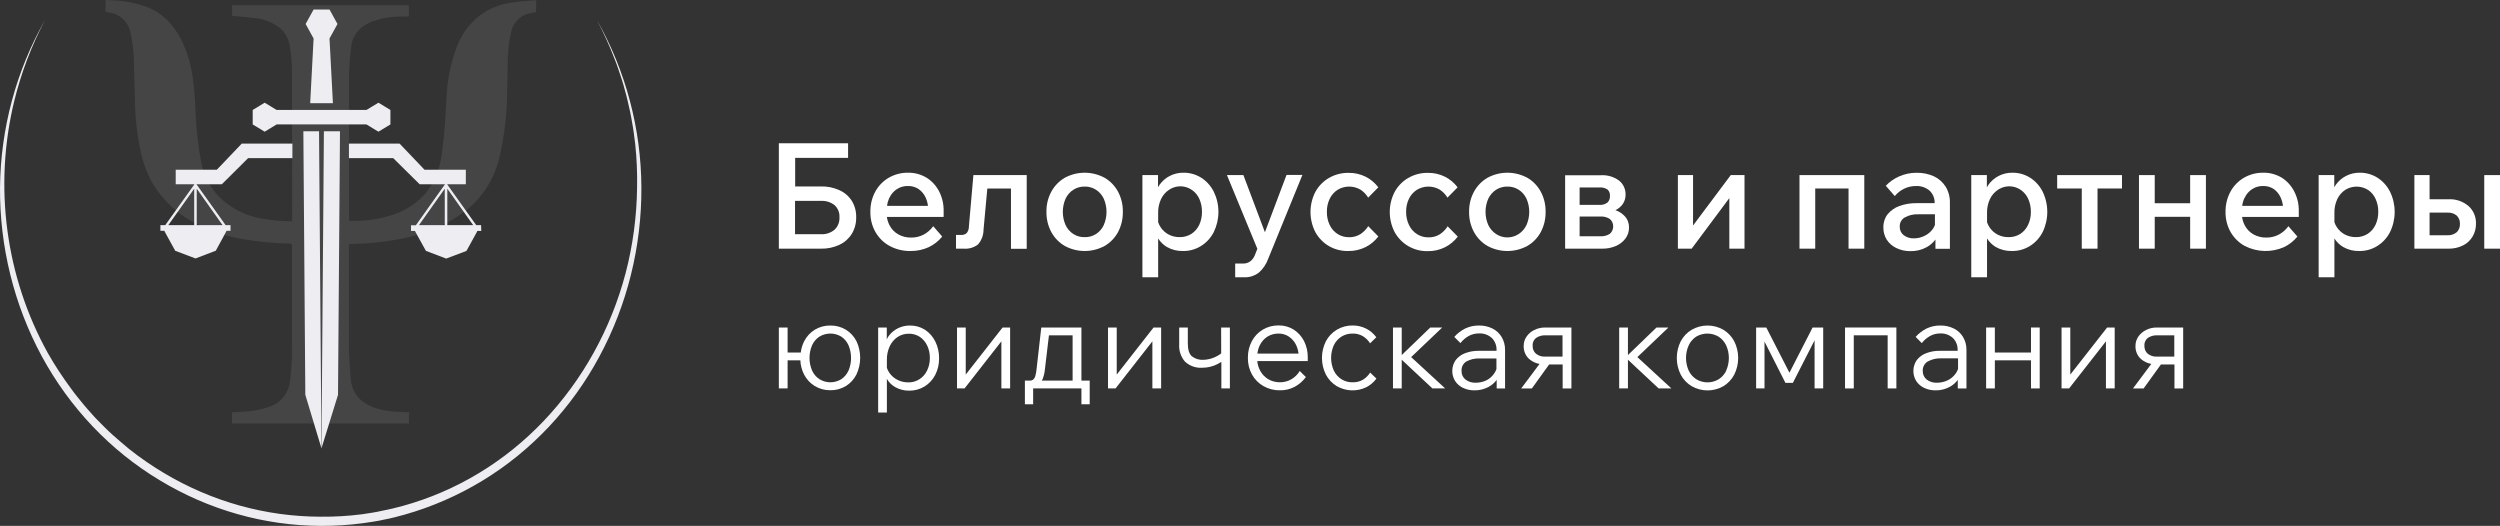 <?xml version="1.0" encoding="UTF-8"?> <svg xmlns="http://www.w3.org/2000/svg" width="309" height="65" viewBox="0 0 309 65" fill="none"><rect x="0" y="0" width="309" height="65" fill="#333333" stroke="none"/> <g clip-path="url(#clip0_37_17)"> <path d="M103.754 23.508C103.037 23.184 102.262 23.026 101.482 23.043H98.283V19.509H104.823V17.704H96.266V30.735H101.482C102.268 30.752 103.048 30.587 103.767 30.253C104.386 29.961 104.914 29.49 105.287 28.895C105.653 28.284 105.84 27.575 105.825 26.854C105.843 26.138 105.655 25.433 105.287 24.83C104.91 24.242 104.377 23.783 103.754 23.508ZM103.153 28.391C102.679 28.784 102.085 28.982 101.482 28.948H98.267V24.83H101.482C102.08 24.797 102.671 24.983 103.153 25.356C103.356 25.54 103.517 25.771 103.622 26.031C103.727 26.291 103.773 26.572 103.758 26.854C103.773 27.141 103.726 27.428 103.621 27.694C103.517 27.96 103.356 28.198 103.153 28.391Z" fill="white"></path> <path d="M114.511 21.957C113.819 21.544 113.032 21.333 112.235 21.348C111.404 21.335 110.584 21.548 109.855 21.966C109.159 22.367 108.581 22.961 108.185 23.683C107.771 24.448 107.561 25.317 107.579 26.197C107.564 27.075 107.784 27.94 108.214 28.694C108.637 29.423 109.244 30.016 109.968 30.406C110.767 30.831 111.653 31.043 112.549 31.024C113.318 31.034 114.081 30.873 114.787 30.551C115.43 30.248 116 29.799 116.458 29.237L115.347 27.958C115.03 28.402 114.617 28.761 114.143 29.006C113.668 29.25 113.144 29.373 112.615 29.364C112.063 29.376 111.517 29.241 111.029 28.97C110.573 28.715 110.199 28.327 109.951 27.853C109.782 27.529 109.669 27.176 109.617 26.81H116.633V26.105C116.653 25.25 116.46 24.405 116.073 23.652C115.708 22.95 115.168 22.364 114.511 21.957ZM109.918 24.476C110.124 24.019 110.452 23.635 110.863 23.371C111.274 23.108 111.75 22.975 112.231 22.991C112.691 22.979 113.144 23.109 113.534 23.363C113.912 23.625 114.215 23.99 114.411 24.419C114.557 24.744 114.653 25.091 114.695 25.448H109.642C109.681 25.111 109.77 24.784 109.905 24.476H109.918Z" fill="white"></path> <path d="M119.757 27.98C119.766 28.279 119.671 28.572 119.49 28.803C119.292 28.975 119.039 29.06 118.784 29.04H118.162V30.735H119.114C119.739 30.788 120.362 30.607 120.872 30.222C121.315 29.726 121.563 29.072 121.565 28.392L122.033 23.306H124.956V30.752H126.902V21.642H120.312L119.757 27.98Z" fill="white"></path> <path d="M136.516 21.966C135.758 21.56 134.918 21.348 134.067 21.348C133.215 21.348 132.376 21.56 131.617 21.966C130.922 22.368 130.344 22.962 129.947 23.683C129.534 24.443 129.325 25.305 129.341 26.18C129.325 27.059 129.534 27.928 129.947 28.694C130.344 29.414 130.922 30.006 131.617 30.406C132.376 30.812 133.215 31.024 134.067 31.024C134.918 31.024 135.758 30.812 136.516 30.406C137.214 30.009 137.792 29.416 138.186 28.694C138.593 27.925 138.799 27.058 138.784 26.18C138.799 25.307 138.592 24.445 138.186 23.683C137.792 22.959 137.214 22.365 136.516 21.966ZM136.432 27.809C136.218 28.274 135.879 28.664 135.457 28.931C135.035 29.197 134.549 29.33 134.056 29.311C133.567 29.325 133.085 29.191 132.667 28.924C132.249 28.658 131.914 28.271 131.701 27.809C131.478 27.3 131.363 26.746 131.363 26.186C131.363 25.626 131.478 25.072 131.701 24.563C131.916 24.103 132.252 23.717 132.669 23.451C133.087 23.185 133.568 23.05 134.056 23.061C134.547 23.046 135.032 23.18 135.453 23.446C135.873 23.713 136.212 24.101 136.428 24.563C136.651 25.072 136.766 25.626 136.766 26.186C136.766 26.746 136.651 27.3 136.428 27.809H136.432Z" fill="white"></path> <path d="M148.472 21.966C147.809 21.551 147.048 21.337 146.276 21.348C145.685 21.34 145.102 21.478 144.572 21.751C144.077 22.005 143.648 22.379 143.319 22.842C143.251 22.942 143.188 23.046 143.131 23.153V21.642H141.202V34.269H143.148V29.473C143.423 29.908 143.792 30.268 144.225 30.524C144.832 30.87 145.514 31.043 146.205 31.024C146.983 31.04 147.751 30.832 148.423 30.421C149.096 30.009 149.648 29.412 150.017 28.694C150.399 27.919 150.598 27.06 150.598 26.188C150.598 25.316 150.399 24.457 150.017 23.683C149.659 22.975 149.125 22.382 148.472 21.966ZM148.222 27.8C148.002 28.255 147.669 28.638 147.257 28.908C146.812 29.183 146.303 29.322 145.787 29.307C145.331 29.312 144.879 29.207 144.467 29C144.074 28.797 143.734 28.497 143.478 28.124C143.337 27.922 143.226 27.699 143.148 27.463V26.324C143.133 25.731 143.255 25.144 143.503 24.611C143.721 24.145 144.058 23.751 144.476 23.473C144.785 23.26 145.134 23.12 145.499 23.061C145.865 23.002 146.238 23.026 146.594 23.13C146.95 23.235 147.28 23.418 147.563 23.667C147.846 23.916 148.075 24.227 148.234 24.576C148.459 25.077 148.572 25.626 148.564 26.179C148.574 26.74 148.457 27.296 148.222 27.8Z" fill="white"></path> <path d="M156.344 28.703L153.684 21.642H151.65L155.409 30.752L155.1 31.536C154.98 31.847 154.779 32.116 154.519 32.312C154.255 32.495 153.942 32.587 153.626 32.574H152.669V34.27H153.713C154.389 34.311 155.058 34.105 155.605 33.687C156.121 33.228 156.517 32.639 156.754 31.974L160.976 21.624H159.013L156.344 28.703Z" fill="white"></path> <path d="M165.319 23.464C165.747 23.205 166.232 23.066 166.726 23.061C167.221 23.056 167.708 23.184 168.142 23.433C168.531 23.684 168.861 24.024 169.107 24.427L170.359 23.153C169.938 22.595 169.401 22.146 168.789 21.839C168.128 21.514 167.406 21.352 166.676 21.366C165.83 21.351 164.995 21.569 164.254 21.997C163.559 22.398 162.982 22.99 162.583 23.709C162.186 24.475 161.978 25.334 161.978 26.206C161.978 27.078 162.186 27.936 162.583 28.702C162.985 29.419 163.562 30.01 164.254 30.415C164.981 30.833 165.801 31.043 166.63 31.024C167.374 31.04 168.112 30.875 168.785 30.542C169.399 30.234 169.938 29.785 170.364 29.228L169.111 27.953C168.861 28.351 168.532 28.688 168.146 28.939C167.724 29.202 167.238 29.334 166.747 29.32C166.246 29.33 165.753 29.192 165.323 28.921C164.905 28.654 164.568 28.268 164.35 27.809C164.111 27.306 163.992 26.75 164.003 26.188C163.991 25.628 164.11 25.073 164.35 24.572C164.568 24.115 164.904 23.732 165.319 23.464Z" fill="white"></path> <path d="M175.12 23.464C175.549 23.205 176.034 23.066 176.528 23.061C177.022 23.056 177.51 23.184 177.943 23.433C178.332 23.684 178.662 24.024 178.908 24.427L180.161 23.153C179.74 22.595 179.203 22.146 178.591 21.839C177.93 21.514 177.207 21.352 176.478 21.366C175.632 21.351 174.796 21.568 174.055 21.997C173.361 22.398 172.784 22.99 172.385 23.709C171.985 24.474 171.775 25.333 171.775 26.206C171.775 27.078 171.985 27.937 172.385 28.702C172.787 29.418 173.364 30.009 174.055 30.415C174.786 30.842 175.612 31.058 176.448 31.041C177.193 31.058 177.93 30.893 178.603 30.559C179.216 30.25 179.756 29.801 180.182 29.245L178.929 27.971C178.679 28.369 178.35 28.705 177.964 28.956C177.542 29.22 177.057 29.352 176.565 29.337C176.064 29.348 175.571 29.21 175.141 28.939C174.712 28.668 174.367 28.272 174.147 27.8C173.907 27.297 173.787 26.741 173.796 26.179C173.786 25.619 173.906 25.064 174.147 24.563C174.368 24.109 174.705 23.728 175.12 23.464Z" fill="white"></path> <path d="M188.764 21.966C188.005 21.56 187.165 21.348 186.313 21.348C185.46 21.348 184.62 21.56 183.861 21.966C183.165 22.368 182.588 22.962 182.191 23.683C181.777 24.442 181.566 25.305 181.581 26.18C181.566 27.06 181.776 27.928 182.191 28.694C182.588 29.414 183.166 30.006 183.861 30.406C184.62 30.812 185.46 31.024 186.313 31.024C187.165 31.024 188.005 30.812 188.764 30.406C189.461 30.009 190.04 29.416 190.435 28.694C190.844 27.927 191.052 27.059 191.036 26.18C191.051 25.306 190.844 24.444 190.435 23.683C190.04 22.96 189.461 22.366 188.764 21.966ZM188.676 27.809C188.458 28.27 188.121 28.659 187.703 28.93C187.286 29.202 186.804 29.346 186.313 29.346C185.821 29.346 185.34 29.202 184.922 28.93C184.505 28.659 184.168 28.27 183.949 27.809C183.726 27.3 183.611 26.746 183.611 26.186C183.611 25.626 183.726 25.072 183.949 24.563C184.163 24.113 184.491 23.732 184.897 23.464C185.319 23.191 185.808 23.051 186.304 23.061C186.795 23.046 187.28 23.18 187.701 23.447C188.122 23.713 188.46 24.101 188.676 24.563C188.899 25.072 189.015 25.626 189.015 26.186C189.015 26.746 188.899 27.3 188.676 27.809Z" fill="white"></path> <path d="M199.668 25.978C200.004 25.817 200.3 25.577 200.532 25.277C200.791 24.931 200.928 24.503 200.921 24.064C200.929 23.725 200.859 23.389 200.717 23.084C200.575 22.779 200.366 22.514 200.107 22.312C199.454 21.842 198.671 21.612 197.881 21.659H193.45V30.735H198.043C198.616 30.744 199.184 30.632 199.714 30.406C200.179 30.212 200.589 29.895 200.904 29.486C201.199 29.095 201.355 28.609 201.347 28.111C201.351 27.854 201.306 27.598 201.215 27.359C201.124 27.12 200.988 26.902 200.816 26.718C200.498 26.376 200.103 26.121 199.668 25.978ZM198.691 23.424C198.795 23.522 198.877 23.643 198.929 23.779C198.981 23.915 199.002 24.062 198.991 24.208C199.001 24.36 198.978 24.511 198.927 24.652C198.875 24.794 198.794 24.922 198.691 25.027C198.391 25.254 198.023 25.359 197.655 25.321H195.241V23.17H197.655C198.018 23.134 198.381 23.224 198.691 23.424ZM198.983 28.895C198.626 29.124 198.21 29.231 197.793 29.202H195.241V26.762H197.793C198.21 26.732 198.626 26.839 198.983 27.069C199.111 27.18 199.214 27.32 199.285 27.477C199.355 27.635 199.392 27.807 199.392 27.982C199.392 28.156 199.355 28.328 199.285 28.486C199.214 28.644 199.111 28.784 198.983 28.895Z" fill="white"></path> <path d="M209.261 27.87V21.642H207.386V30.735H209.089L213.746 24.485V30.735H215.621V21.642H213.921L209.261 27.87Z" fill="white"></path> <path d="M222.416 30.735H224.362V23.297H228.479V30.735H230.426V21.642H222.416V30.735Z" fill="white"></path> <path d="M239.037 21.795C238.355 21.487 237.617 21.338 236.874 21.357C236.146 21.352 235.424 21.501 234.752 21.795C234.128 22.065 233.561 22.461 233.082 22.96L234.193 24.235C234.513 23.849 234.907 23.539 235.35 23.324C235.803 23.103 236.298 22.991 236.799 22.995C237.415 22.96 238.021 23.164 238.503 23.569C238.706 23.764 238.867 24.002 238.975 24.268C239.082 24.535 239.133 24.822 239.125 25.111H236.903C236.173 25.097 235.447 25.217 234.757 25.465C234.195 25.662 233.694 26.015 233.307 26.486C232.956 26.941 232.771 27.513 232.785 28.098C232.774 28.642 232.919 29.176 233.203 29.631C233.501 30.081 233.911 30.437 234.389 30.66C234.939 30.923 235.539 31.054 236.143 31.041C236.831 31.056 237.511 30.891 238.123 30.559C238.549 30.328 238.923 30.004 239.221 29.609V30.752H241.008V25.084C241.028 24.376 240.846 23.678 240.486 23.078C240.13 22.514 239.627 22.068 239.037 21.795ZM237.914 29.132C237.488 29.353 237.019 29.466 236.544 29.46C236.096 29.478 235.655 29.339 235.291 29.066C235.134 28.943 235.008 28.782 234.924 28.596C234.84 28.411 234.799 28.207 234.807 28.002C234.799 27.77 234.855 27.541 234.966 27.341C235.078 27.141 235.241 26.978 235.437 26.872C235.952 26.591 236.528 26.458 237.108 26.486H239.158V27.8C239.098 27.952 239.025 28.099 238.941 28.238C238.678 28.624 238.324 28.932 237.914 29.132Z" fill="white"></path> <path d="M250.923 21.966C250.258 21.55 249.496 21.336 248.722 21.348C248.133 21.341 247.551 21.479 247.022 21.751C246.528 22.005 246.098 22.379 245.769 22.842C245.7 22.942 245.636 23.046 245.577 23.153V21.642H243.648V34.269H245.598V29.473C245.873 29.907 246.24 30.267 246.671 30.524C247.28 30.87 247.964 31.042 248.655 31.024C249.433 31.04 250.201 30.832 250.874 30.421C251.546 30.01 252.098 29.412 252.468 28.694C252.847 27.918 253.044 27.059 253.044 26.188C253.044 25.317 252.847 24.458 252.468 23.683C252.11 22.975 251.576 22.382 250.923 21.966ZM250.668 27.8C250.452 28.257 250.12 28.642 249.708 28.913C249.263 29.188 248.753 29.326 248.237 29.311C247.781 29.316 247.33 29.211 246.918 29.005C246.525 28.802 246.185 28.501 245.928 28.128C245.788 27.927 245.677 27.706 245.598 27.471V26.324C245.584 25.732 245.706 25.144 245.953 24.611C246.172 24.145 246.508 23.751 246.926 23.473C247.236 23.261 247.585 23.12 247.95 23.061C248.315 23.002 248.688 23.026 249.044 23.13C249.4 23.235 249.731 23.418 250.014 23.667C250.297 23.917 250.525 24.227 250.685 24.576C250.909 25.078 251.022 25.626 251.015 26.179C251.026 26.741 250.907 27.297 250.668 27.8Z" fill="white"></path> <path d="M254.267 23.297H257.307V30.735H259.254V23.297H262.277V21.642H254.267V23.297Z" fill="white"></path> <path d="M270.704 25.12H266.324V21.642H264.377V30.735H266.324V26.797H270.704V30.735H272.65V21.642H270.704V25.12Z" fill="white"></path> <path d="M282.017 21.957C281.323 21.544 280.535 21.333 279.737 21.348C278.906 21.336 278.086 21.549 277.357 21.966C276.661 22.368 276.083 22.961 275.686 23.683C275.271 24.448 275.06 25.317 275.077 26.197C275.063 27.075 275.283 27.939 275.711 28.694C276.135 29.422 276.742 30.015 277.465 30.406C278.214 30.787 279.031 30.996 279.862 31.021C280.694 31.046 281.521 30.886 282.289 30.551C282.931 30.248 283.502 29.799 283.959 29.237L282.844 27.958C282.528 28.401 282.116 28.76 281.642 29.005C281.168 29.249 280.645 29.372 280.117 29.364C279.564 29.376 279.016 29.24 278.526 28.97C278.073 28.713 277.699 28.325 277.449 27.853C277.282 27.527 277.171 27.175 277.119 26.81H284.13V26.105C284.148 25.249 283.952 24.404 283.562 23.652C283.202 22.952 282.668 22.366 282.017 21.957ZM277.424 24.476C277.629 24.02 277.957 23.636 278.368 23.373C278.778 23.109 279.252 22.976 279.733 22.991C280.193 22.978 280.646 23.108 281.036 23.363C281.407 23.627 281.703 23.992 281.892 24.419C282.038 24.744 282.132 25.091 282.172 25.448H277.135C277.177 25.11 277.27 24.782 277.411 24.476H277.424Z" fill="white"></path> <path d="M293.857 21.966C293.194 21.551 292.433 21.337 291.661 21.348C291.07 21.34 290.487 21.478 289.957 21.751C289.462 22.005 289.033 22.379 288.704 22.842C288.637 22.942 288.574 23.048 288.516 23.153V21.642H286.586V34.269H288.533V29.473C288.808 29.908 289.177 30.268 289.61 30.524C290.216 30.87 290.899 31.043 291.589 31.024C292.368 31.04 293.136 30.832 293.808 30.421C294.481 30.009 295.032 29.412 295.402 28.694C295.783 27.919 295.981 27.06 295.981 26.188C295.981 25.317 295.783 24.458 295.402 23.683C295.042 22.976 294.509 22.384 293.857 21.966ZM293.607 27.8C293.387 28.255 293.054 28.638 292.642 28.908C292.197 29.183 291.688 29.322 291.172 29.307C290.715 29.311 290.264 29.206 289.852 29C289.459 28.797 289.119 28.497 288.862 28.124C288.723 27.923 288.611 27.702 288.533 27.467V26.324C288.518 25.731 288.64 25.144 288.888 24.611C289.107 24.146 289.444 23.753 289.861 23.473C290.289 23.206 290.778 23.065 291.276 23.065C291.775 23.065 292.264 23.206 292.692 23.473C293.097 23.743 293.42 24.129 293.623 24.585C293.85 25.085 293.963 25.634 293.953 26.188C293.961 26.747 293.842 27.299 293.607 27.8Z" fill="white"></path> <path d="M309 21.642H307.054V30.735H309V21.642Z" fill="white"></path> <path d="M305.108 25.466C304.411 24.879 303.532 24.581 302.639 24.629H300.297V21.642H298.417V30.735H302.639C303.252 30.748 303.86 30.614 304.414 30.341C304.909 30.103 305.326 29.718 305.614 29.234C305.901 28.749 306.046 28.187 306.031 27.616C306.04 27.208 305.962 26.803 305.802 26.431C305.642 26.059 305.405 25.729 305.108 25.466ZM303.65 28.703C303.325 28.972 302.915 29.104 302.502 29.075H300.297V26.28H302.502C302.914 26.25 303.323 26.38 303.65 26.644C303.784 26.773 303.889 26.931 303.958 27.107C304.026 27.284 304.057 27.474 304.047 27.664C304.058 27.857 304.028 28.05 303.959 28.23C303.89 28.409 303.785 28.571 303.65 28.703Z" fill="white"></path> <path d="M104.556 40.756C103.97 40.401 103.303 40.221 102.627 40.235C101.952 40.224 101.287 40.404 100.701 40.756C100.15 41.096 99.697 41.589 99.394 42.179C99.174 42.613 99.032 43.085 98.977 43.572H97.348V40.48H96.266V48.009H97.348V44.536H98.922C98.95 45.148 99.107 45.747 99.382 46.288C99.688 46.881 100.145 47.373 100.701 47.712C101.287 48.063 101.952 48.243 102.627 48.233C103.303 48.247 103.97 48.067 104.556 47.712C105.104 47.37 105.554 46.878 105.855 46.288C106.16 45.647 106.318 44.94 106.318 44.223C106.318 43.506 106.16 42.799 105.855 42.158C105.551 41.576 105.102 41.092 104.556 40.756ZM104.869 45.815C104.676 46.245 104.37 46.61 103.988 46.866C103.578 47.119 103.111 47.252 102.635 47.252C102.159 47.252 101.692 47.119 101.282 46.866C100.889 46.611 100.575 46.243 100.376 45.806C100.164 45.313 100.054 44.777 100.054 44.236C100.054 43.695 100.164 43.159 100.376 42.666C100.575 42.233 100.886 41.867 101.273 41.61C101.686 41.359 102.154 41.227 102.631 41.227C103.107 41.227 103.576 41.359 103.988 41.61C104.374 41.87 104.682 42.239 104.877 42.675C105.084 43.17 105.191 43.704 105.191 44.245C105.191 44.785 105.084 45.32 104.877 45.815H104.869Z" fill="white"></path> <path d="M114.333 40.761C113.769 40.406 113.123 40.223 112.466 40.235C111.969 40.23 111.477 40.339 111.025 40.555C110.598 40.755 110.219 41.055 109.918 41.431C109.796 41.587 109.691 41.758 109.605 41.939V40.48H108.54V50.992H109.618V46.831C109.868 47.26 110.223 47.61 110.645 47.847C111.173 48.143 111.763 48.294 112.361 48.285C113.035 48.297 113.699 48.117 114.282 47.764C114.834 47.423 115.288 46.931 115.594 46.341C115.919 45.706 116.083 44.994 116.07 44.273C116.08 43.561 115.922 42.857 115.61 42.224C115.317 41.625 114.876 41.12 114.333 40.761ZM114.587 45.798C114.371 46.251 114.035 46.629 113.62 46.888C113.205 47.148 112.727 47.277 112.244 47.261C111.779 47.266 111.32 47.155 110.904 46.937C110.507 46.738 110.165 46.436 109.91 46.06C109.79 45.876 109.692 45.678 109.618 45.469V44.492C109.605 43.908 109.725 43.328 109.968 42.802C110.185 42.336 110.519 41.941 110.933 41.658C111.351 41.382 111.838 41.239 112.332 41.247C112.811 41.236 113.282 41.372 113.689 41.637C114.081 41.901 114.395 42.272 114.6 42.71C114.827 43.191 114.94 43.723 114.93 44.26C114.937 44.794 114.819 45.322 114.587 45.798Z" fill="white"></path> <path d="M119.365 46.297V40.48H118.287V48.01H119.219L123.771 42.189V48.01H124.852V40.48H123.917L119.365 46.297Z" fill="white"></path> <path d="M133.664 40.48H128.702L128.134 45.5C128.11 45.811 128.059 46.119 127.98 46.42C127.939 46.603 127.849 46.77 127.721 46.901C127.587 47.005 127.423 47.056 127.257 47.046H126.677V49.968H127.696V48.01H133.664V49.968H134.687V47.046H133.664V40.48ZM128.878 46.831C129.028 46.435 129.122 46.017 129.157 45.592L129.65 41.444H132.574V47.046H128.761C128.805 46.978 128.844 46.906 128.878 46.831Z" fill="white"></path> <path d="M138.028 46.297V40.48H136.95V48.01H137.882L142.434 42.189V48.01H143.515V40.48H142.58L138.028 46.297Z" fill="white"></path> <path d="M150.94 43.682C150.298 44.17 149.532 44.447 148.739 44.475C148.23 44.51 147.726 44.355 147.315 44.037C146.981 43.748 146.814 43.214 146.814 42.438V40.48H145.749V42.561C145.723 42.953 145.775 43.346 145.901 43.716C146.026 44.086 146.224 44.425 146.48 44.712C147.064 45.241 147.823 45.507 148.593 45.452C149.27 45.457 149.939 45.292 150.543 44.97C150.688 44.899 150.827 44.817 150.961 44.725V48.01H152.013V40.48H150.932L150.94 43.682Z" fill="white"></path> <path d="M159.894 40.734C159.331 40.386 158.688 40.209 158.035 40.222C157.35 40.211 156.674 40.39 156.077 40.743C155.512 41.08 155.046 41.572 154.728 42.167C154.395 42.797 154.226 43.509 154.239 44.23C154.226 44.955 154.403 45.669 154.749 46.297C155.087 46.898 155.575 47.39 156.16 47.721C156.784 48.074 157.485 48.254 158.194 48.242C158.832 48.255 159.462 48.105 160.032 47.804C160.568 47.514 161.037 47.105 161.406 46.604L160.646 45.855C160.387 46.287 160.027 46.642 159.6 46.886C159.173 47.13 158.693 47.255 158.207 47.248C157.694 47.258 157.188 47.125 156.741 46.862C156.32 46.61 155.974 46.24 155.743 45.793C155.554 45.433 155.438 45.037 155.4 44.628H161.639V44.19C161.652 43.476 161.491 42.771 161.172 42.14C160.872 41.561 160.431 41.076 159.894 40.734ZM156.649 41.61C157.068 41.35 157.548 41.218 158.035 41.229C158.486 41.222 158.929 41.353 159.309 41.606C159.689 41.862 159.997 42.22 160.199 42.644C160.359 42.977 160.461 43.338 160.499 43.708H155.413C155.453 43.346 155.555 42.995 155.713 42.67C155.926 42.233 156.25 41.867 156.649 41.61Z" fill="white"></path> <path d="M165.795 41.61C166.214 41.35 166.695 41.218 167.182 41.229C167.63 41.214 168.073 41.328 168.464 41.558C168.815 41.776 169.115 42.076 169.341 42.434L170.113 41.685C169.78 41.232 169.351 40.868 168.86 40.62C168.34 40.357 167.768 40.224 167.19 40.23C166.506 40.219 165.831 40.398 165.235 40.752C164.669 41.087 164.2 41.58 163.882 42.175C163.562 42.812 163.394 43.521 163.394 44.24C163.394 44.96 163.562 45.669 163.882 46.306C164.2 46.899 164.664 47.391 165.227 47.729C165.783 48.047 166.402 48.225 167.035 48.248C167.668 48.271 168.298 48.138 168.873 47.861C169.363 47.612 169.792 47.247 170.126 46.796L169.353 46.047C169.128 46.405 168.828 46.704 168.476 46.923C168.085 47.153 167.642 47.267 167.194 47.252C166.702 47.266 166.217 47.132 165.795 46.866C165.395 46.611 165.071 46.244 164.86 45.806C164.64 45.315 164.525 44.779 164.525 44.236C164.525 43.693 164.64 43.157 164.86 42.666C165.074 42.231 165.397 41.866 165.795 41.61Z" fill="white"></path> <path d="M178.256 40.48H176.782L173.253 43.884V40.48H172.172V48.01H173.253V44.462L177.045 48.01H178.624L174.418 44.138L178.256 40.48Z" fill="white"></path> <path d="M184.484 40.612C183.962 40.353 183.39 40.224 182.813 40.235C182.224 40.224 181.639 40.349 181.101 40.603C180.591 40.855 180.132 41.208 179.748 41.641L180.508 42.407C180.788 42.049 181.133 41.751 181.523 41.532C181.921 41.314 182.364 41.204 182.813 41.212C183.389 41.18 183.954 41.383 184.392 41.777C184.587 41.971 184.739 42.207 184.84 42.468C184.94 42.73 184.985 43.011 184.972 43.292V43.362H182.755C182.186 43.352 181.619 43.452 181.084 43.656C180.63 43.822 180.228 44.116 179.923 44.505C179.664 44.876 179.517 45.321 179.503 45.78C179.489 46.24 179.608 46.694 179.844 47.081C180.085 47.451 180.419 47.745 180.809 47.931C181.258 48.149 181.75 48.257 182.245 48.246C182.842 48.256 183.432 48.114 183.966 47.834C184.365 47.626 184.714 47.326 184.989 46.958V48.018H186.025V43.248C186.033 42.688 185.888 42.136 185.607 41.658C185.335 41.205 184.945 40.842 184.484 40.612ZM183.753 46.993C183.323 47.205 182.853 47.311 182.379 47.304C181.93 47.324 181.489 47.183 181.126 46.906C180.97 46.781 180.845 46.619 180.762 46.433C180.678 46.247 180.638 46.042 180.646 45.837C180.633 45.604 180.683 45.372 180.789 45.167C180.895 44.962 181.054 44.792 181.247 44.676C181.75 44.411 182.309 44.282 182.872 44.304H184.96V45.618C184.897 45.789 184.818 45.952 184.722 46.104C184.477 46.483 184.143 46.789 183.753 46.993Z" fill="white"></path> <path d="M189.633 40.787C189.252 40.971 188.922 41.254 188.676 41.61C188.444 41.946 188.321 42.352 188.326 42.767C188.317 43.082 188.379 43.396 188.506 43.682C188.633 43.969 188.821 44.221 189.057 44.418C189.414 44.713 189.838 44.907 190.288 44.979L188.021 48.014H189.336L191.475 45.044H193.145V48.014H194.227V40.48H190.986C190.518 40.473 190.056 40.578 189.633 40.787ZM190.982 44.076C190.578 44.102 190.179 43.978 189.854 43.726C189.718 43.61 189.609 43.463 189.537 43.296C189.464 43.129 189.43 42.946 189.437 42.762C189.419 42.564 189.453 42.365 189.534 42.185C189.616 42.005 189.742 41.852 189.9 41.742C190.223 41.539 190.593 41.436 190.969 41.444H193.128V44.072L190.982 44.076Z" fill="white"></path> <path d="M206.216 40.48H204.742L201.213 43.884V40.48H200.131V48.01H201.213V44.462L205.005 48.01H206.584L202.378 44.138L206.216 40.48Z" fill="white"></path> <path d="M213.01 40.756C212.409 40.414 211.736 40.235 211.052 40.235C210.368 40.235 209.694 40.414 209.093 40.756C208.526 41.092 208.058 41.584 207.74 42.18C207.419 42.816 207.252 43.525 207.252 44.245C207.252 44.965 207.419 45.674 207.74 46.31C208.058 46.906 208.526 47.398 209.093 47.734C209.694 48.076 210.368 48.255 211.052 48.255C211.736 48.255 212.409 48.076 213.01 47.734C213.572 47.395 214.035 46.903 214.351 46.31C214.672 45.674 214.839 44.965 214.839 44.245C214.839 43.525 214.672 42.816 214.351 42.18C214.035 41.587 213.572 41.095 213.01 40.756ZM213.365 45.815C213.155 46.253 212.833 46.62 212.434 46.875C212.012 47.128 211.534 47.261 211.048 47.261C210.561 47.261 210.083 47.128 209.661 46.875C209.261 46.62 208.937 46.253 208.726 45.815C208.505 45.324 208.391 44.788 208.391 44.245C208.391 43.702 208.505 43.166 208.726 42.675C208.934 42.239 209.251 41.871 209.644 41.61C210.068 41.361 210.545 41.229 211.031 41.229C211.517 41.229 211.994 41.361 212.417 41.61C212.815 41.868 213.137 42.237 213.349 42.675C213.571 43.165 213.687 43.702 213.687 44.245C213.687 44.788 213.571 45.325 213.349 45.815H213.365Z" fill="white"></path> <path d="M221.175 46.069L218.314 40.48H217.057V48.01H218.093V42.219L220.678 47.322H221.597L224.282 42.062V48.01H225.347V40.48H224.036L221.175 46.069Z" fill="white"></path> <path d="M228.045 48.01H229.126V41.444H233.315V48.01H234.392V40.48H228.045V48.01Z" fill="white"></path> <path d="M241.509 40.612C240.987 40.353 240.416 40.224 239.839 40.235C239.249 40.224 238.664 40.349 238.126 40.603C237.616 40.855 237.157 41.208 236.773 41.641L237.533 42.407C237.814 42.049 238.158 41.751 238.548 41.532C238.946 41.314 239.39 41.204 239.839 41.212C240.404 41.19 240.956 41.394 241.384 41.781C241.579 41.975 241.731 42.211 241.831 42.472C241.932 42.734 241.977 43.015 241.964 43.297V43.362H239.747C239.177 43.352 238.611 43.452 238.076 43.656C237.622 43.822 237.22 44.116 236.915 44.505C236.656 44.876 236.509 45.321 236.495 45.78C236.481 46.24 236.6 46.694 236.836 47.081C237.077 47.451 237.411 47.745 237.801 47.931C238.25 48.149 238.742 48.257 239.237 48.246C239.834 48.256 240.424 48.114 240.958 47.834C241.356 47.626 241.706 47.326 241.981 46.958V48.018H243.054V43.248C243.062 42.688 242.918 42.136 242.637 41.658C242.363 41.204 241.972 40.841 241.509 40.612ZM240.757 46.993C240.328 47.205 239.858 47.311 239.383 47.304C238.935 47.324 238.493 47.183 238.13 46.906C237.975 46.781 237.85 46.619 237.766 46.433C237.683 46.247 237.643 46.042 237.65 45.837C237.64 45.596 237.696 45.358 237.811 45.15C237.927 44.941 238.097 44.772 238.302 44.663C238.805 44.398 239.363 44.269 239.926 44.291H242.014V45.605C241.952 45.775 241.872 45.938 241.776 46.091C241.519 46.482 241.168 46.793 240.757 46.993Z" fill="white"></path> <path d="M251.031 43.573H246.563V40.48H245.485V48.01H246.563V44.536H251.031V48.01H252.108V40.48H251.031V43.573Z" fill="white"></path> <path d="M255.888 46.297V40.48H254.807V48.01H255.742L260.294 42.189V48.01H261.376V40.48H260.44L255.888 46.297Z" fill="white"></path> <path d="M266.6 40.48C266.133 40.472 265.672 40.577 265.251 40.787C264.87 40.971 264.54 41.254 264.294 41.61C264.062 41.946 263.939 42.352 263.944 42.767C263.934 43.083 263.995 43.396 264.122 43.683C264.249 43.97 264.438 44.221 264.674 44.418C265.031 44.713 265.454 44.906 265.902 44.979L263.635 48.014H264.95L267.092 45.044H268.763V48.014H269.84V40.48H266.6ZM266.6 44.076C266.195 44.103 265.794 43.979 265.468 43.726C265.332 43.61 265.224 43.463 265.151 43.295C265.079 43.128 265.044 42.946 265.05 42.762C265.033 42.565 265.066 42.366 265.147 42.186C265.228 42.007 265.353 41.853 265.51 41.742C265.834 41.539 266.206 41.435 266.583 41.444H268.742V44.072L266.6 44.076Z" fill="white"></path> <path d="M28.67 52.342V50.953C29.15 50.953 29.618 50.922 30.09 50.883C31.269 50.843 32.435 50.608 33.544 50.187C34.176 49.94 34.729 49.511 35.139 48.949C35.549 48.387 35.799 47.715 35.861 47.011C36.051 45.392 36.132 43.762 36.104 42.132C36.104 38.233 36.104 34.332 36.104 30.428C36.104 30.192 36.058 30.113 35.82 30.108C34.129 30.083 32.442 29.937 30.771 29.67C28.436 29.362 26.168 28.646 24.06 27.55C21.911 26.446 20.099 24.735 18.827 22.61C18.121 21.331 17.619 19.941 17.34 18.492C16.981 16.811 16.768 15.099 16.705 13.377C16.634 11.537 16.618 9.697 16.559 7.862C16.549 6.551 16.402 5.246 16.121 3.968C15.981 3.341 15.661 2.774 15.204 2.344C14.746 1.914 14.175 1.642 13.565 1.564C13.394 1.529 13.223 1.507 13.047 1.476V0C13.586 0.031 14.112 0.039 14.634 0.088C15.748 0.184 16.848 0.413 17.912 0.771C20 1.498 21.445 2.996 22.452 5.002C23.106 6.365 23.556 7.826 23.784 9.334C23.992 10.785 24.117 12.247 24.16 13.714C24.239 15.931 24.494 18.137 24.92 20.31C25.352 22.285 26.472 24.019 28.06 25.172C29.347 26.134 30.83 26.767 32.391 27.02C33.532 27.224 34.687 27.333 35.845 27.345H36.112V27.069C36.112 20.989 36.104 14.913 36.087 8.839C36.092 7.72 35.99 6.603 35.782 5.506C35.692 5.026 35.506 4.572 35.237 4.172C34.968 3.773 34.621 3.438 34.22 3.189C33.432 2.668 32.541 2.344 31.614 2.243C30.65 2.12 29.677 2.054 28.691 1.958V0.644H50.532V2.045C50.165 2.045 49.81 2.045 49.455 2.045C48.258 2.055 47.071 2.268 45.939 2.676C45.476 2.876 45.038 3.135 44.636 3.447C44.275 3.748 43.977 4.124 43.761 4.551C43.546 4.979 43.417 5.448 43.383 5.931C43.187 7.541 43.106 9.165 43.141 10.788C43.141 16.184 43.141 21.586 43.141 26.994V27.296C43.425 27.296 43.679 27.296 43.938 27.296C45.676 27.294 47.401 26.984 49.041 26.381C51.347 25.439 53.105 23.858 54.053 21.401C54.389 20.371 54.609 19.304 54.709 18.221C54.984 16.237 55.068 14.231 55.181 12.229C55.251 10.168 55.633 8.133 56.312 6.198C56.877 4.486 57.919 2.993 59.302 1.91C60.436 1.081 61.739 0.541 63.107 0.333C64.059 0.18 65.028 0.136 65.988 0.044C66.072 0.044 66.156 0.044 66.26 0.044V1.494C65.947 1.555 65.625 1.599 65.312 1.686C64.756 1.827 64.252 2.137 63.864 2.577C63.477 3.018 63.222 3.569 63.132 4.161C62.916 5.168 62.795 6.195 62.769 7.227C62.718 8.883 62.723 10.538 62.664 12.19C62.6 14.728 62.264 17.251 61.662 19.71C60.968 22.422 59.361 24.78 57.139 26.346C55.157 27.769 52.928 28.77 50.578 29.294C48.541 29.769 46.467 30.045 44.381 30.117L43.128 30.178V30.376C43.128 34.554 43.128 38.737 43.128 42.92C43.128 44.168 43.249 45.421 43.333 46.674C43.458 48.605 44.548 49.74 46.197 50.362C47.084 50.676 48.01 50.853 48.946 50.887C49.476 50.927 50.01 50.935 50.549 50.962V52.346L28.67 52.342Z" fill="#EDEDF2" fill-opacity="0.1"></path> <path d="M73.798 2.518C77.35 8.769 79.242 15.903 79.277 23.179C79.311 30.489 77.524 37.682 74.095 44.045C70.665 50.44 65.662 55.752 59.608 59.428C56.592 61.254 53.364 62.66 50.002 63.611L48.749 63.944C48.332 64.058 47.914 64.132 47.472 64.224C46.636 64.421 45.755 64.535 44.895 64.662C43.166 64.893 41.425 65.006 39.683 65C32.675 64.974 25.794 63.026 19.725 59.349C13.655 55.703 8.628 50.417 5.167 44.041C1.73 37.676 -0.051 30.476 0.001 23.162C0.078 15.885 1.992 8.759 5.547 2.51C3.882 5.661 2.607 9.023 1.755 12.514C-0.797 23.049 0.69 34.214 5.898 43.612C6.767 45.141 7.727 46.611 8.771 48.014C9.276 48.728 9.844 49.394 10.391 50.072C10.663 50.414 10.968 50.725 11.252 51.054C11.536 51.382 11.828 51.711 12.141 52.013C12.751 52.63 13.357 53.252 14.008 53.826C14.659 54.4 15.315 54.961 15.979 55.513C17.334 56.585 18.755 57.563 20.23 58.443C26.151 61.995 32.854 63.864 39.675 63.865C41.369 63.881 43.063 63.78 44.745 63.563C45.58 63.432 46.415 63.327 47.25 63.125C47.668 63.033 48.086 62.967 48.503 62.858L49.756 62.538C56.361 60.726 62.384 57.097 67.204 52.026C72.018 46.955 75.503 40.667 77.323 33.77C78.225 30.316 78.702 26.756 78.743 23.175C78.779 21.384 78.702 19.593 78.513 17.814C78.396 16.938 78.304 16.031 78.129 15.155C78.049 14.717 77.987 14.279 77.887 13.841L77.59 12.527C77.502 12.089 77.369 11.651 77.252 11.213C77.135 10.775 77.022 10.337 76.884 9.921C76.596 9.075 76.341 8.217 76.003 7.389C75.368 5.718 74.632 4.091 73.798 2.518Z" fill="#EDEDF2"></path> <path d="M40.034 16.228L39.733 55.416L41.779 48.798L42.022 16.228H40.034Z" fill="#EDEDF2"></path> <path d="M37.495 16.228L37.737 48.798L39.733 55.416L39.433 16.228H37.495Z" fill="#EDEDF2"></path> <path d="M40.727 4.757L41.713 2.965L40.727 1.178H38.76L37.775 2.965L38.76 4.757L38.339 12.755H41.149L40.727 4.757Z" fill="#EDEDF2"></path> <path d="M46.774 12.693L45.3 13.587H34.187L32.713 12.693L31.234 13.591V15.383L32.713 16.276L34.191 15.383V15.378H45.295V15.383L46.774 16.276L48.256 15.383V13.591L46.774 12.693Z" fill="#EDEDF2"></path> <path d="M59.461 27.826H58.86L55.264 22.776H57.578V20.98H52.471L49.393 17.752H43.128V19.548H48.603L51.869 22.776H55.001L51.401 27.844H50.8V28.54H51.309V28.597L52.642 31.006L55.147 31.961L57.653 31.015L58.977 28.61V28.54H59.486L59.461 27.826ZM58.484 27.826H55.289V23.324L58.484 27.826ZM54.972 23.324V27.826H51.786L54.972 23.324Z" fill="#EDEDF2"></path> <path d="M19.826 28.523H20.336V28.593L21.659 30.997L24.165 31.944L26.671 30.989L27.982 28.58V28.523H28.492V27.826H27.886L24.286 22.776H27.418L30.667 19.548H36.142V17.752H29.878L26.8 20.98H21.718V22.776H24.032L20.427 27.826H19.826V28.523ZM24.002 23.324V27.826H20.803L24.002 23.324ZM27.51 27.826H24.316V23.324L27.51 27.826Z" fill="#EDEDF2"></path> </g> <defs> <clipPath id="clip0_37_17"> <rect width="309" height="65" fill="white"></rect> </clipPath> </defs> </svg> 